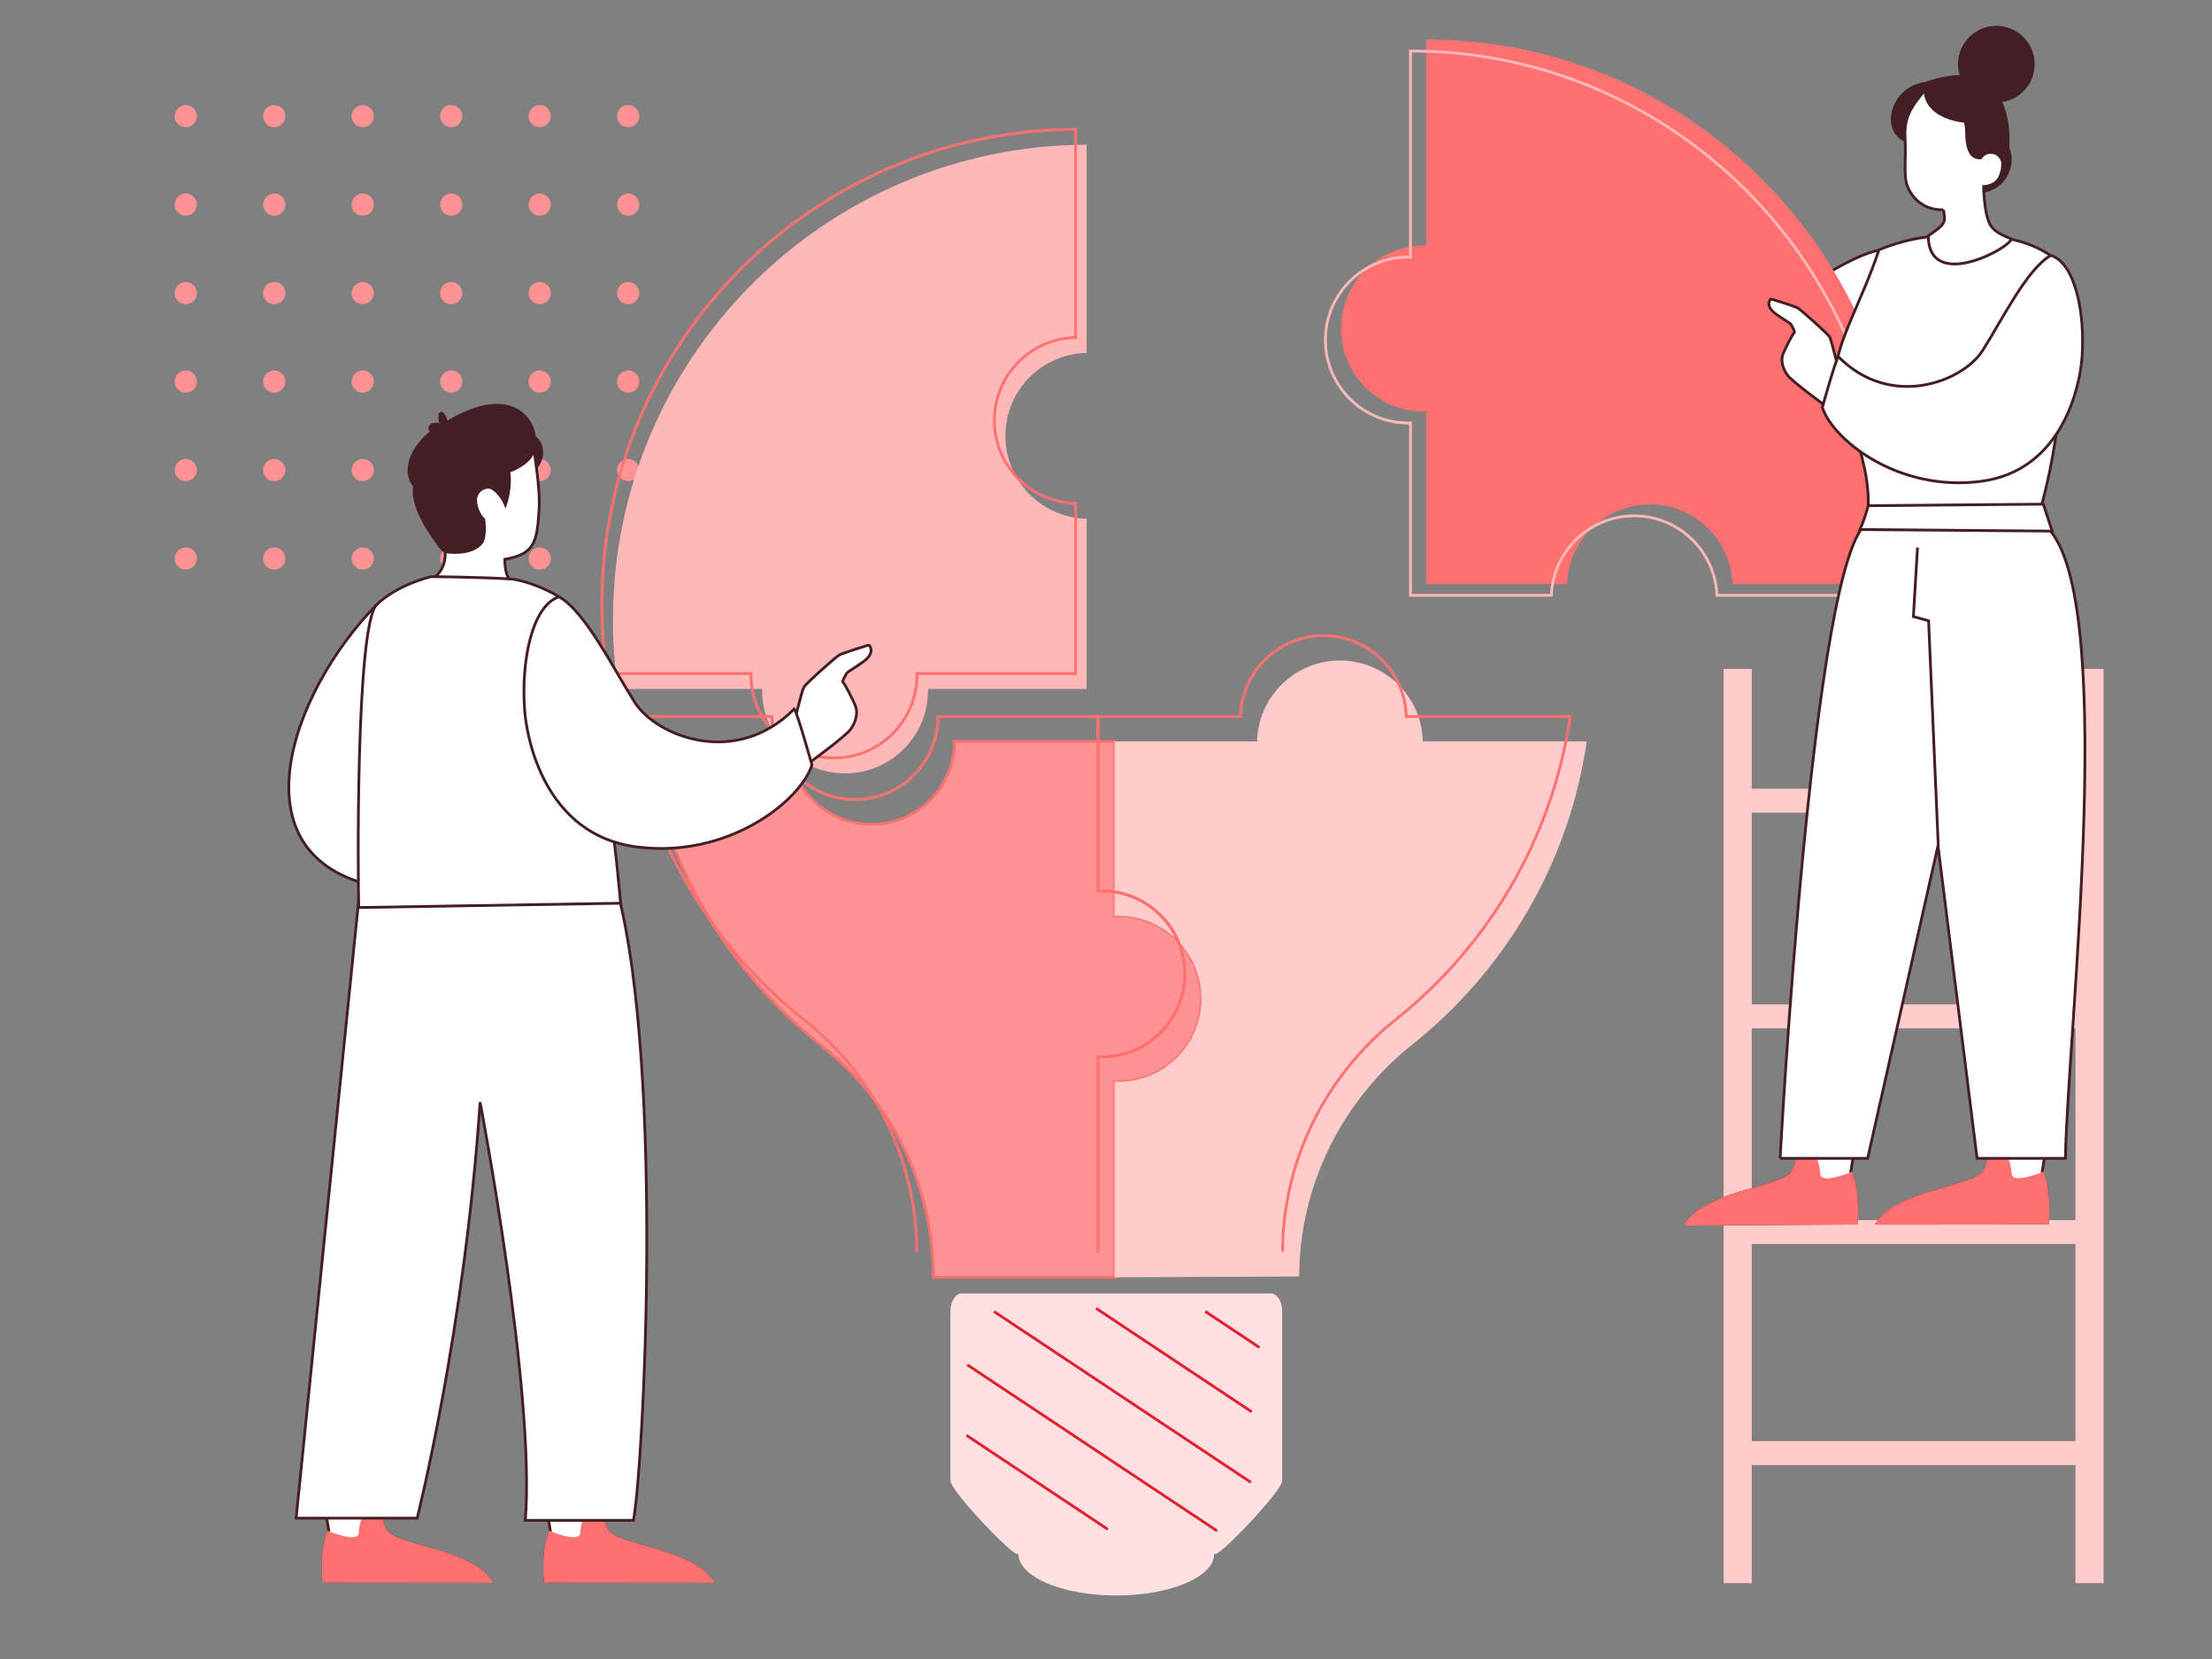 <?xml version="1.0" encoding="UTF-8"?>
<svg width="800px" height="600px" viewBox="0 0 800 600" version="1.1" xmlns="http://www.w3.org/2000/svg" xmlns:xlink="http://www.w3.org/1999/xlink">
    <rect x="0" y="0" width="800" height="600" fill="#808080" stroke="none"/>
    <title>img_section1</title>
    <g id="img_section1" stroke="none" stroke-width="1" fill="none" fill-rule="evenodd">
        <g id="points" transform="translate(63.192, 38)" fill="#FF9393">
            <circle id="Oval-Copy-36" cx="164" cy="164" r="4"></circle>
            <circle id="Oval-Copy-35" cx="132" cy="164" r="4"></circle>
            <circle id="Oval-Copy-34" cx="100" cy="164" r="4"></circle>
            <circle id="Oval-Copy-33" cx="68" cy="164" r="4"></circle>
            <circle id="Oval-Copy-32" cx="36" cy="164" r="4"></circle>
            <circle id="Oval-Copy-31" cx="4" cy="164" r="4"></circle>
            <circle id="Oval-Copy-30" cx="164" cy="132" r="4"></circle>
            <circle id="Oval-Copy-29" cx="132" cy="132" r="4"></circle>
            <circle id="Oval-Copy-28" cx="100" cy="132" r="4"></circle>
            <circle id="Oval-Copy-27" cx="68" cy="132" r="4"></circle>
            <circle id="Oval-Copy-26" cx="36" cy="132" r="4"></circle>
            <circle id="Oval-Copy-25" cx="4" cy="132" r="4"></circle>
            <circle id="Oval-Copy-24" cx="164" cy="100" r="4"></circle>
            <circle id="Oval-Copy-23" cx="132" cy="100" r="4"></circle>
            <circle id="Oval-Copy-22" cx="100" cy="100" r="4"></circle>
            <circle id="Oval-Copy-21" cx="68" cy="100" r="4"></circle>
            <circle id="Oval-Copy-20" cx="36" cy="100" r="4"></circle>
            <circle id="Oval-Copy-19" cx="4" cy="100" r="4"></circle>
            <circle id="Oval-Copy-18" cx="164" cy="68" r="4"></circle>
            <circle id="Oval-Copy-17" cx="132" cy="68" r="4"></circle>
            <circle id="Oval-Copy-16" cx="100" cy="68" r="4"></circle>
            <circle id="Oval-Copy-15" cx="68" cy="68" r="4"></circle>
            <circle id="Oval-Copy-14" cx="36" cy="68" r="4"></circle>
            <circle id="Oval-Copy-13" cx="4" cy="68" r="4"></circle>
            <circle id="Oval-Copy-12" cx="164" cy="36" r="4"></circle>
            <circle id="Oval-Copy-11" cx="132" cy="36" r="4"></circle>
            <circle id="Oval-Copy-10" cx="100" cy="36" r="4"></circle>
            <circle id="Oval-Copy-9" cx="68" cy="36" r="4"></circle>
            <circle id="Oval-Copy-8" cx="36" cy="36" r="4"></circle>
            <circle id="Oval-Copy-7" cx="4" cy="36" r="4"></circle>
            <circle id="Oval-Copy-6" cx="164" cy="4" r="4"></circle>
            <circle id="Oval-Copy-5" cx="132" cy="4" r="4"></circle>
            <circle id="Oval-Copy-4" cx="100" cy="4" r="4"></circle>
            <circle id="Oval-Copy-3" cx="68" cy="4" r="4"></circle>
            <circle id="Oval-Copy-2" cx="36" cy="4" r="4"></circle>
            <circle id="Oval" cx="4" cy="4" r="4"></circle>
        </g>
        <path d="M633.544,521.212 L750.618,521.212 L750.618,449.911 L633.544,449.911 L633.544,521.212 Z M633.544,441.262 L750.618,441.262 L750.618,371.91 L633.544,371.91 L633.544,441.262 Z M633.544,363.263 L750.618,363.263 L750.618,293.911 L633.544,293.911 L633.544,363.263 Z M623.369,241.909 L623.369,572.558 L633.544,572.558 L633.544,529.86 L750.618,529.86 L750.618,572.558 L760.793,572.558 L760.793,241.909 L750.618,241.909 L750.618,285.263 L633.544,285.263 L633.544,241.909 L623.369,241.909 Z" id="Stroke-12" fill="#FFCBCB"></path>
        <g id="Group-2" transform="translate(479.353, 9.346)">
            <path d="M114.762,84.404 C115.21,82.568 118.207,70.987 118.177,69.526 C118.146,68.066 113.519,55.659 112.832,54.685 C112.145,53.712 106.037,47.418 105.779,47.359 C103.544,48.394 103.764,50.625 104.934,53.071 C106.103,55.516 107.971,58.485 107.959,58.936 C107.948,59.388 108.135,62.156 107.598,62.125 C107.06,62.093 101.661,65.861 100.165,67.247 C98.669,68.632 97.722,71.595 98.283,74.721 C98.844,77.846 105.277,90.966 105.277,90.966 L114.762,84.404 Z" id="Fill-53" stroke="#431F25" fill="#FFFFFF"></path>
            <path d="M202.702,80.883 C192.824,81.149 176.307,93.135 164.772,99.72 C153.237,106.304 125.453,103.213 117.624,77.259 C116.359,77.647 103.916,90.735 103.916,90.735 C101.779,103.149 114.001,130.797 142.111,141.258 C170.222,151.718 190.052,127.095 195.093,119.184 C203.924,105.327 209.153,87.479 202.702,80.883 Z" id="Stroke-56" stroke="#431F25" fill="#FFFFFF"></path>
            <path d="M35.674,79.477 C35.931,79.477 36.18,79.509 36.436,79.515 L36.436,4.969 C38.662,4.969 40.895,4.997 43.14,5.082 C134.997,8.574 208.346,84.914 208.375,176.836 C208.375,185.321 207.765,193.662 206.58,201.817 L147.268,201.817 C146.595,185.836 133.464,173.077 117.319,173.077 C101.172,173.077 88.041,185.836 87.37,201.817 L36.436,201.817 L36.436,139.464 C36.18,139.471 35.931,139.503 35.674,139.503 C19.098,139.503 5.66,126.066 5.66,109.49 C5.66,92.915 19.098,79.477 35.674,79.477" id="Fill-82" fill="#FF7070"></path>
            <path d="M30.014,83.616 C30.271,83.616 30.52,83.648 30.776,83.654 L30.776,9.108 C33.002,9.108 35.235,9.136 37.48,9.221 C129.337,12.713 202.686,89.053 202.715,180.975 C202.715,189.46 202.105,197.801 200.92,205.956 L141.608,205.956 C140.935,189.975 127.804,177.216 111.659,177.216 C95.512,177.216 82.381,189.975 81.71,205.956 L30.776,205.956 L30.776,143.603 C30.52,143.61 30.271,143.642 30.014,143.642 C13.438,143.642 0,130.205 0,113.629 C0,97.054 13.438,83.616 30.014,83.616" id="Fill-82-Copy" stroke="#FFB8B8"></path>
            <path d="M242.967,390.424 L261.743,399.314 L259.22,414.429 C262.066,421.786 261.307,430.93 261.085,433.009 L261.085,433.009 L199.583,433.064 C203.903,426.17 215.225,422.998 224.479,420.346 C231.446,418.349 237.213,416.582 238.514,414.025 C241.264,408.621 242.671,393.864 242.967,390.424 L242.967,390.424 Z" id="Stroke-58" stroke="#431F25" fill="#FFFFFF"></path>
            <path d="M248.193,415.188 C248.29,412.99 246.667,405.073 240.968,402.719 C240.261,407.045 239.303,411.372 238.068,413.798 C234.97,419.886 205.502,420.849 198.715,433.565 L261.531,433.508 C261.531,433.508 262.946,422.819 259.735,414.377 C259.735,414.377 248.395,419.159 248.193,415.188 Z" id="Stroke-60" fill="#FF7070"></path>
            <path d="M173.619,390.73 L192.452,399.322 L189.998,414.448 C192.88,421.792 192.164,430.939 191.952,433.019 L191.952,433.019 L130.45,433.36 C134.166,427.368 143.155,424.147 151.501,421.64 L152.461,421.354 C153.417,421.07 154.362,420.796 155.286,420.526 C162.244,418.497 168.002,416.704 169.291,414.141 C171.964,408.829 173.307,394.533 173.619,390.73 L173.619,390.73 Z" id="Stroke-62" stroke="#431F25" fill="#FFFFFF"></path>
            <path d="M178.975,415.26 C179.062,413.061 177.402,405.152 171.693,402.824 C171.006,407.154 170.068,411.485 168.844,413.916 C165.775,420.019 136.311,421.118 129.584,433.865 L192.399,433.518 C192.399,433.518 193.764,422.822 190.514,414.395 C190.514,414.395 179.196,419.229 178.975,415.26 Z" id="Stroke-64" fill="#FF7070"></path>
            <path d="M164.451,409.586 L196.11,409.586 L221.55,296.52 L235.683,409.586 L267.624,409.586 C268.472,363.23 287.389,200.907 259.597,180.156 L196.233,179.685 C176.223,190.161 164.451,409.586 164.451,409.586" id="Fill-65" stroke="#431F25" fill="#FFFFFF"></path>
            <path d="M195.758,179.307 L257.325,179.307 C273.308,126.426 263.196,83.766 263.196,83.766 C255.469,77.924 246.037,76.856 246.037,76.856 L220.326,76.155 C210.384,76.606 200.208,80.987 200.208,80.987 C194.01,99.746 184.375,115.31 184.746,125.315 C185.116,135.32 199.359,158.449 195.758,179.307 Z" id="Stroke-68" stroke="#431F25" fill="#FFFFFF"></path>
            <path d="M233.286,60.264 C244.19,62.166 250.529,52.023 247.36,44.035 C248.247,27.678 241.274,11.576 216.804,20.326 C204.632,21.846 199.94,37.95 209.957,42.133 C223.269,53.925 233.286,60.264 233.286,60.264" id="Fill-72" fill="#431F25"></path>
            <path d="M223.523,66.54 C224.284,71.104 224.483,71.569 218.017,75.943 C218.208,96.483 248.057,80.138 247.961,77.095 C247.961,76.715 242.447,75.478 240.45,71.96 C238.453,68.441 237.502,59.503 238.262,47.521 C233.603,48.758 231.986,45.049 231.891,38.678 C231.796,32.307 228.753,22.132 216.391,23.749 C211.732,29.454 209.259,33.067 209.64,40.484 C210.02,47.902 209.196,53.164 210.084,56.714 C210.961,60.225 214.775,66.73 223.523,66.54" id="Fill-74" stroke="#431F25" fill="#FFFFFF"></path>
            <path d="M242.647,55.654 C241.205,57.307 238.702,57.654 237.647,57.654 C235.55,57.654 236.851,52.139 236.851,50.042 C236.851,47.945 238.55,46.245 240.647,46.245 C242.744,46.245 244.443,47.945 244.443,50.042 C244.443,51.084 244.073,54.019 242.647,55.654 Z" id="Fill-76" fill="#FFFFFF"></path>
            <path d="M256.524,13.871 C256.524,6.21 250.313,0 242.652,0 C234.991,0 228.781,6.21 228.781,13.871 C228.781,21.532 234.991,27.743 242.652,27.743 C250.313,27.743 256.524,21.532 256.524,13.871" id="Fill-78" fill="#431F25"></path>
            <path d="M193.29,182.172 C195.164,178.235 196.289,173.549 196.289,173.549 L259.648,172.986 C262.46,181.61 262.835,182.734 262.835,182.734 L193.29,182.172 Z" id="Stroke-81" stroke="#431F25" fill="#FFFFFF"></path>
            <path d="M216.391,23.749 C217.096,34.082 231.53,35.582 234.154,35.02 C236.779,34.457 229.933,19.226 216.391,23.749" id="Fill-84" fill="#431F25"></path>
            <path d="M186.335,127.315 C185.87,125.484 183.093,113.848 182.382,112.572 C181.67,111.296 171.771,102.503 170.707,101.964 C169.645,101.425 161.3,98.726 161.043,98.795 C159.555,100.757 160.793,102.625 162.973,104.238 C165.151,105.851 168.192,107.598 168.394,108.003 C168.595,108.407 170.058,110.764 169.567,110.989 C169.077,111.212 166.073,117.071 165.4,118.996 C164.728,120.92 165.28,123.983 167.239,126.481 C169.199,128.979 181.028,137.557 181.028,137.557 L186.335,127.315 Z" id="Stroke-87" stroke="#431F25" fill="#FFFFFF"></path>
            <path d="M262.377,83.008 C253.774,87.87 244.798,106.197 237.691,117.419 C230.585,128.64 204.59,138.925 185.515,119.663 C184.58,120.598 179.718,137.99 179.718,137.99 C183.645,149.959 207.396,168.66 237.131,164.734 C266.865,160.806 272.85,129.762 273.598,120.411 C274.908,104.031 271.167,85.814 262.377,83.008 Z" id="Stroke-89" stroke="#431F25" fill="#FFFFFF"></path>
            <polyline id="Path-3" stroke="#431F25" points="214.147 188.654 212.647 213.654 218.147 215.154 221.647 296.654"></polyline>
        </g>
        <path d="M221.688,224.258 C221.688,129.512 298.326,52.68 392.991,52.335 L392.991,127.638 C376.711,127.979 363.614,141.257 363.614,157.619 C363.614,173.98 376.711,187.258 392.991,187.599 L392.991,249.183 L335.609,249.183 C335.613,249.354 335.635,249.52 335.635,249.692 C335.635,266.268 322.198,279.704 305.623,279.704 C289.046,279.704 275.61,266.268 275.61,249.692 C275.61,249.52 275.632,249.354 275.635,249.183 L223.485,249.183 C222.303,241.045 221.688,232.723 221.688,224.258" id="Fill-14" fill="#FFB8B8"></path>
        <path d="M217.688,218.691 C217.688,123.945 294.326,47.113 388.991,46.768 L388.991,122.071 C372.711,122.412 359.614,135.69 359.614,152.052 C359.614,168.413 372.711,181.691 388.991,182.032 L388.991,243.616 L331.609,243.616 C331.613,243.787 331.635,243.953 331.635,244.125 C331.635,260.701 318.198,274.137 301.623,274.137 C285.046,274.137 271.61,260.701 271.61,244.125 C271.61,243.953 271.632,243.787 271.635,243.616 L219.485,243.616 C218.303,235.478 217.688,227.156 217.688,218.691" id="Fill-14-Copy" stroke="#FF7070"></path>
        <path d="M285.204,268.137 C285.204,284.713 298.642,298.151 315.217,298.151 C331.793,298.151 345.229,284.713 345.229,268.137 L403.094,268.137 L403.094,331.285 C403.56,331.264 404.02,331.215 404.493,331.215 C421.068,331.215 434.505,344.653 434.505,361.228 C434.505,377.804 421.068,391.241 404.493,391.241 C404.02,391.241 403.56,391.192 403.094,391.171 L403.094,461.949 L337.6,461.949 L337.6,461.945 C337.6,429.299 322.754,398.382 297.149,378.131 C263.5,351.516 240.044,312.582 233.588,268.137 L285.204,268.137 Z" id="Fill-15" fill="#FF9393"></path>
        <path d="M285.204,268.137 C285.204,284.713 298.642,298.151 315.217,298.151 C331.793,298.151 345.229,284.713 345.229,268.137 L403.094,268.137 L403.094,331.285 C403.56,331.264 404.02,331.215 404.493,331.215 C421.068,331.215 434.505,344.653 434.505,361.228 C434.505,377.804 421.068,391.241 404.493,391.241 C404.02,391.241 403.56,391.192 403.094,391.171 L403.094,461.949 L337.6,461.949 L337.6,461.945 C337.6,429.299 322.754,398.382 297.149,378.131 C263.5,351.516 240.044,312.582 233.588,268.137 L285.204,268.137 Z" id="Stroke-16" stroke="#FF7070"></path>
        <path d="M404.493,331.215 C404.02,331.215 403.56,331.264 403.094,331.285 L403.094,268.137 L454.638,268.137 C455.047,251.918 468.294,238.887 484.611,238.887 C500.93,238.887 514.177,251.918 514.586,268.137 L573.873,268.137 C567.452,312.347 544.207,351.105 510.842,377.708 C485.207,398.149 469.958,428.882 469.868,461.657 L403.094,461.949 L403.094,391.171 C403.56,391.192 404.02,391.241 404.493,391.241 C421.068,391.241 434.505,377.804 434.505,361.228 C434.505,344.653 421.068,331.215 404.493,331.215" id="Fill-17" fill="#FFCBCB"></path>
        <path d="M331.6,452.949 L331.6,452.945 C331.6,420.299 316.754,389.382 291.149,369.131 C257.5,342.516 234.044,303.582 227.588,259.137 L279.204,259.137 C279.204,275.713 292.642,289.151 309.217,289.151 C325.793,289.151 339.229,275.713 339.229,259.137 L397.094,259.137 L397.094,322.285 C397.56,322.264 398.02,322.215 398.493,322.215 C415.068,322.215 428.505,335.653 428.505,352.228 C428.505,368.804 415.068,382.241 398.493,382.241 C398.02,382.241 397.56,382.192 397.094,382.171 L397.094,452.949" id="Path" stroke="#FF7070"></path>
        <path d="M398.493,322.215 C398.02,322.215 397.56,322.264 397.094,322.285 L397.094,259.137 L448.638,259.137 C449.047,242.918 462.294,229.887 478.611,229.887 C494.93,229.887 508.177,242.918 508.586,259.137 L567.873,259.137 C561.452,303.347 538.207,342.105 504.842,368.708 C479.207,389.149 463.958,419.882 463.868,452.657 M397.094,452.949 L397.094,382.171 C397.56,382.192 398.02,382.241 398.493,382.241 C415.068,382.241 428.505,368.804 428.505,352.228 C428.505,335.653 415.068,322.215 398.493,322.215" id="Shape" stroke="#FF7070"></path>
        <path d="M459.614,467.793 C461.887,467.793 463.73,470.696 463.73,474.279 L463.73,474.279 L463.73,535.538 C463.73,537.149 459.307,542.674 454.234,548.264 L453.554,549.009 C447.52,555.59 440.818,562.024 439.614,562.024 L439.614,562.024 L439.119,562.024 C439.118,570.308 423.274,577.023 403.73,577.023 C384.184,577.023 368.34,570.307 368.34,562.023 L368.34,562.024 L367.846,562.024 C366.754,562.024 361.154,556.747 355.626,550.862 L354.935,550.124 C349.19,543.95 343.73,537.329 343.73,535.538 L343.73,535.538 L343.73,474.279 C343.73,470.696 345.572,467.793 347.846,467.793 L347.846,467.793 Z" id="Combined-Shape" fill="#FFE1E1"></path>
        <g id="Group" transform="translate(104.458, 146.061)">
            <g id="Group-3" transform="translate(42.992, 0)">
                <path d="M46.302,11.881 C45.816,5.079 37.193,-7.553 14.358,6.051 C13.386,1.677 9.986,1.677 11.443,7.022 C7.556,6.051 6.828,9.209 8.043,9.938 C-2.89,19.168 -0.216,27.671 1.969,29.856 C0.512,38.117 10.269,50.466 10.269,50.466 C12.712,55.006 18.663,56.951 21.578,55.006 C24.493,53.062 38.436,42.671 39.271,38.693 C40.108,34.715 44.359,25.606 44.359,25.606 C52.497,19.654 47.76,12.123 46.302,11.881 Z" id="Fill-40" fill="#431F25"></path>
                <path d="M45.624,16.533 C46.358,21.149 47.872,31.508 47.55,37.439 C46.869,49.987 46.031,54.312 35.121,56.222 C35.121,60.477 36.089,65.009 39.998,65.491 L40.179,65.509 L40.071,65.506 C36.5,65.4 31.574,65.975 26.584,66.456 L25.677,66.543 C17.659,67.293 9.682,67.679 7.106,64.485 C11.653,62.12 13.801,58.438 13.55,53.439 C16.732,54.051 23.504,54.087 26.55,50.439 C28.125,48.553 27.821,44.258 27.544,41.833 C25.763,40.426 24.557,36.898 24.557,34.852 C24.557,32.252 26.663,30.146 29.262,30.146 C31.297,30.146 34.195,33.672 35.356,36.451 C36.74,32.584 37.128,27.108 36.544,24.45 C36.544,24.45 44.544,21.748 45.624,16.533 Z" id="Combined-Shape" stroke="#431F25" fill="#FFFFFF"></path>
            </g>
            <path d="M110.536,384.044 C110.781,386.804 111.261,391.642 112.056,396.436 L112.056,396.436 L112.18,397.172 C112.866,401.14 113.776,404.98 114.911,407.211 C116.189,409.722 121.852,411.459 128.697,413.421 C129.667,413.699 130.66,413.983 131.663,414.277 L131.663,414.277 L132.67,414.575 C140.782,416.994 149.485,420.097 153.13,425.892 L153.13,425.892 L92.763,425.837 C92.544,423.781 91.804,414.816 94.597,407.604 L94.597,407.604 L92.118,392.765 Z" id="Fill-22" stroke="#431F25" fill="#FFFFFF"></path>
            <path d="M30.414,384.044 C30.707,387.446 32.09,401.908 34.788,407.211 C36.066,409.722 41.729,411.459 48.574,413.421 C49.544,413.699 50.537,413.983 51.54,414.277 L51.54,414.277 L52.547,414.575 C60.659,416.994 69.363,420.097 73.008,425.892 L73.008,425.892 L12.64,425.837 C12.421,423.781 11.681,414.816 14.474,407.604 L14.474,407.604 L11.996,392.765 Z" id="Fill-26" stroke="#431F25" fill="#FFFFFF"></path>
            <path d="M105.414,408.348 C105.319,406.189 106.913,398.415 112.509,396.105 C113.203,400.353 114.143,404.601 115.356,406.984 C118.398,412.961 147.335,413.907 153.998,426.393 L92.317,426.337 C92.317,426.337 90.928,415.841 94.081,407.552 C94.081,407.552 105.216,412.246 105.414,408.348 Z" id="Stroke-25" fill="#FF7070"></path>
            <path d="M25.292,408.348 C25.196,406.189 26.791,398.415 32.386,396.105 C33.08,400.353 34.021,404.601 35.233,406.984 C38.275,412.961 67.212,413.907 73.876,426.393 L12.194,426.337 C12.194,426.337 10.805,415.841 13.958,407.552 C13.958,407.552 25.093,412.246 25.292,408.348 Z" id="Stroke-29" fill="#FF7070"></path>
            <path d="M119.126,177.268 C135.578,242.241 128.361,383.908 124.637,403.797 L85.523,403.797 C89.248,357.654 69.175,252.548 69.175,252.548 C63.587,335.289 46.41,403.001 46.41,403.001 L2.642,403.001 L25.302,179.178 L71.555,163.532 L119.126,177.268 Z" id="Fill-30" stroke="#431F25" fill="#FFFFFF"></path>
            <path d="M31.82,72.578 C-0.153,105.173 -20.951,165.705 34.303,175.017 C89.558,184.33 31.82,72.578 31.82,72.578" id="Fill-32" stroke="#431F25" fill="#FFFFFF"></path>
            <path d="M81.333,63.421 C90.49,65.129 97.733,69.785 97.733,69.785 C112.84,93.377 119.98,180.605 119.98,180.605 L25.302,182.157 C24.991,175.638 24.061,80.028 31.82,72.578 C39.581,65.129 51.532,62.49 51.532,62.49 C51.532,62.49 70.934,62.646 81.333,63.421" id="Fill-34" stroke="#431F25" fill="#FFFFFF"></path>
            <path d="M181.881,118.816 C182.395,116.789 185.468,103.913 186.256,102.502 C187.043,101.089 197.998,91.358 199.174,90.762 C200.351,90.167 209.585,87.179 209.868,87.255 C211.516,89.427 210.145,91.494 207.734,93.278 C205.322,95.063 201.957,96.997 201.735,97.445 C201.512,97.892 199.894,100.501 200.436,100.749 C200.978,100.997 204.303,107.479 205.047,109.609 C205.791,111.74 205.18,115.128 203.012,117.892 C200.843,120.657 187.753,130.149 187.753,130.149 L181.881,118.816 Z" id="Fill-36" stroke="#431F25" fill="#FFFFFF"></path>
            <path d="M97.733,69.785 C107.253,75.165 117.186,95.446 125.049,107.863 C132.914,120.28 161.679,131.662 182.788,110.347 C183.823,111.381 189.204,130.627 189.204,130.627 C184.857,143.872 158.575,164.566 125.67,160.221 C92.766,155.875 86.144,121.521 85.316,111.174 C83.866,93.049 88.006,72.889 97.733,69.785" id="Fill-48" stroke="#431F25" fill="#FFFFFF"></path>
        </g>
        <g id="Group-4" transform="translate(349.522, 473.179)" stroke="#E41E30">
            <line x1="86.391" y1="1.134" x2="106" y2="14.173" id="Path-6"></line>
            <line x1="46.89" y1="0" x2="103.158" y2="37.415" id="Path-6-Copy"></line>
            <line x1="9.946" y1="1.134" x2="102.874" y2="62.926" id="Path-6-Copy-2"></line>
            <line x1="0.284" y1="20.408" x2="90.654" y2="80.5" id="Path-6-Copy-3"></line>
            <line x1="0" y1="45.919" x2="51.153" y2="79.933" id="Path-6-Copy-4"></line>
        </g>
    </g>
</svg>